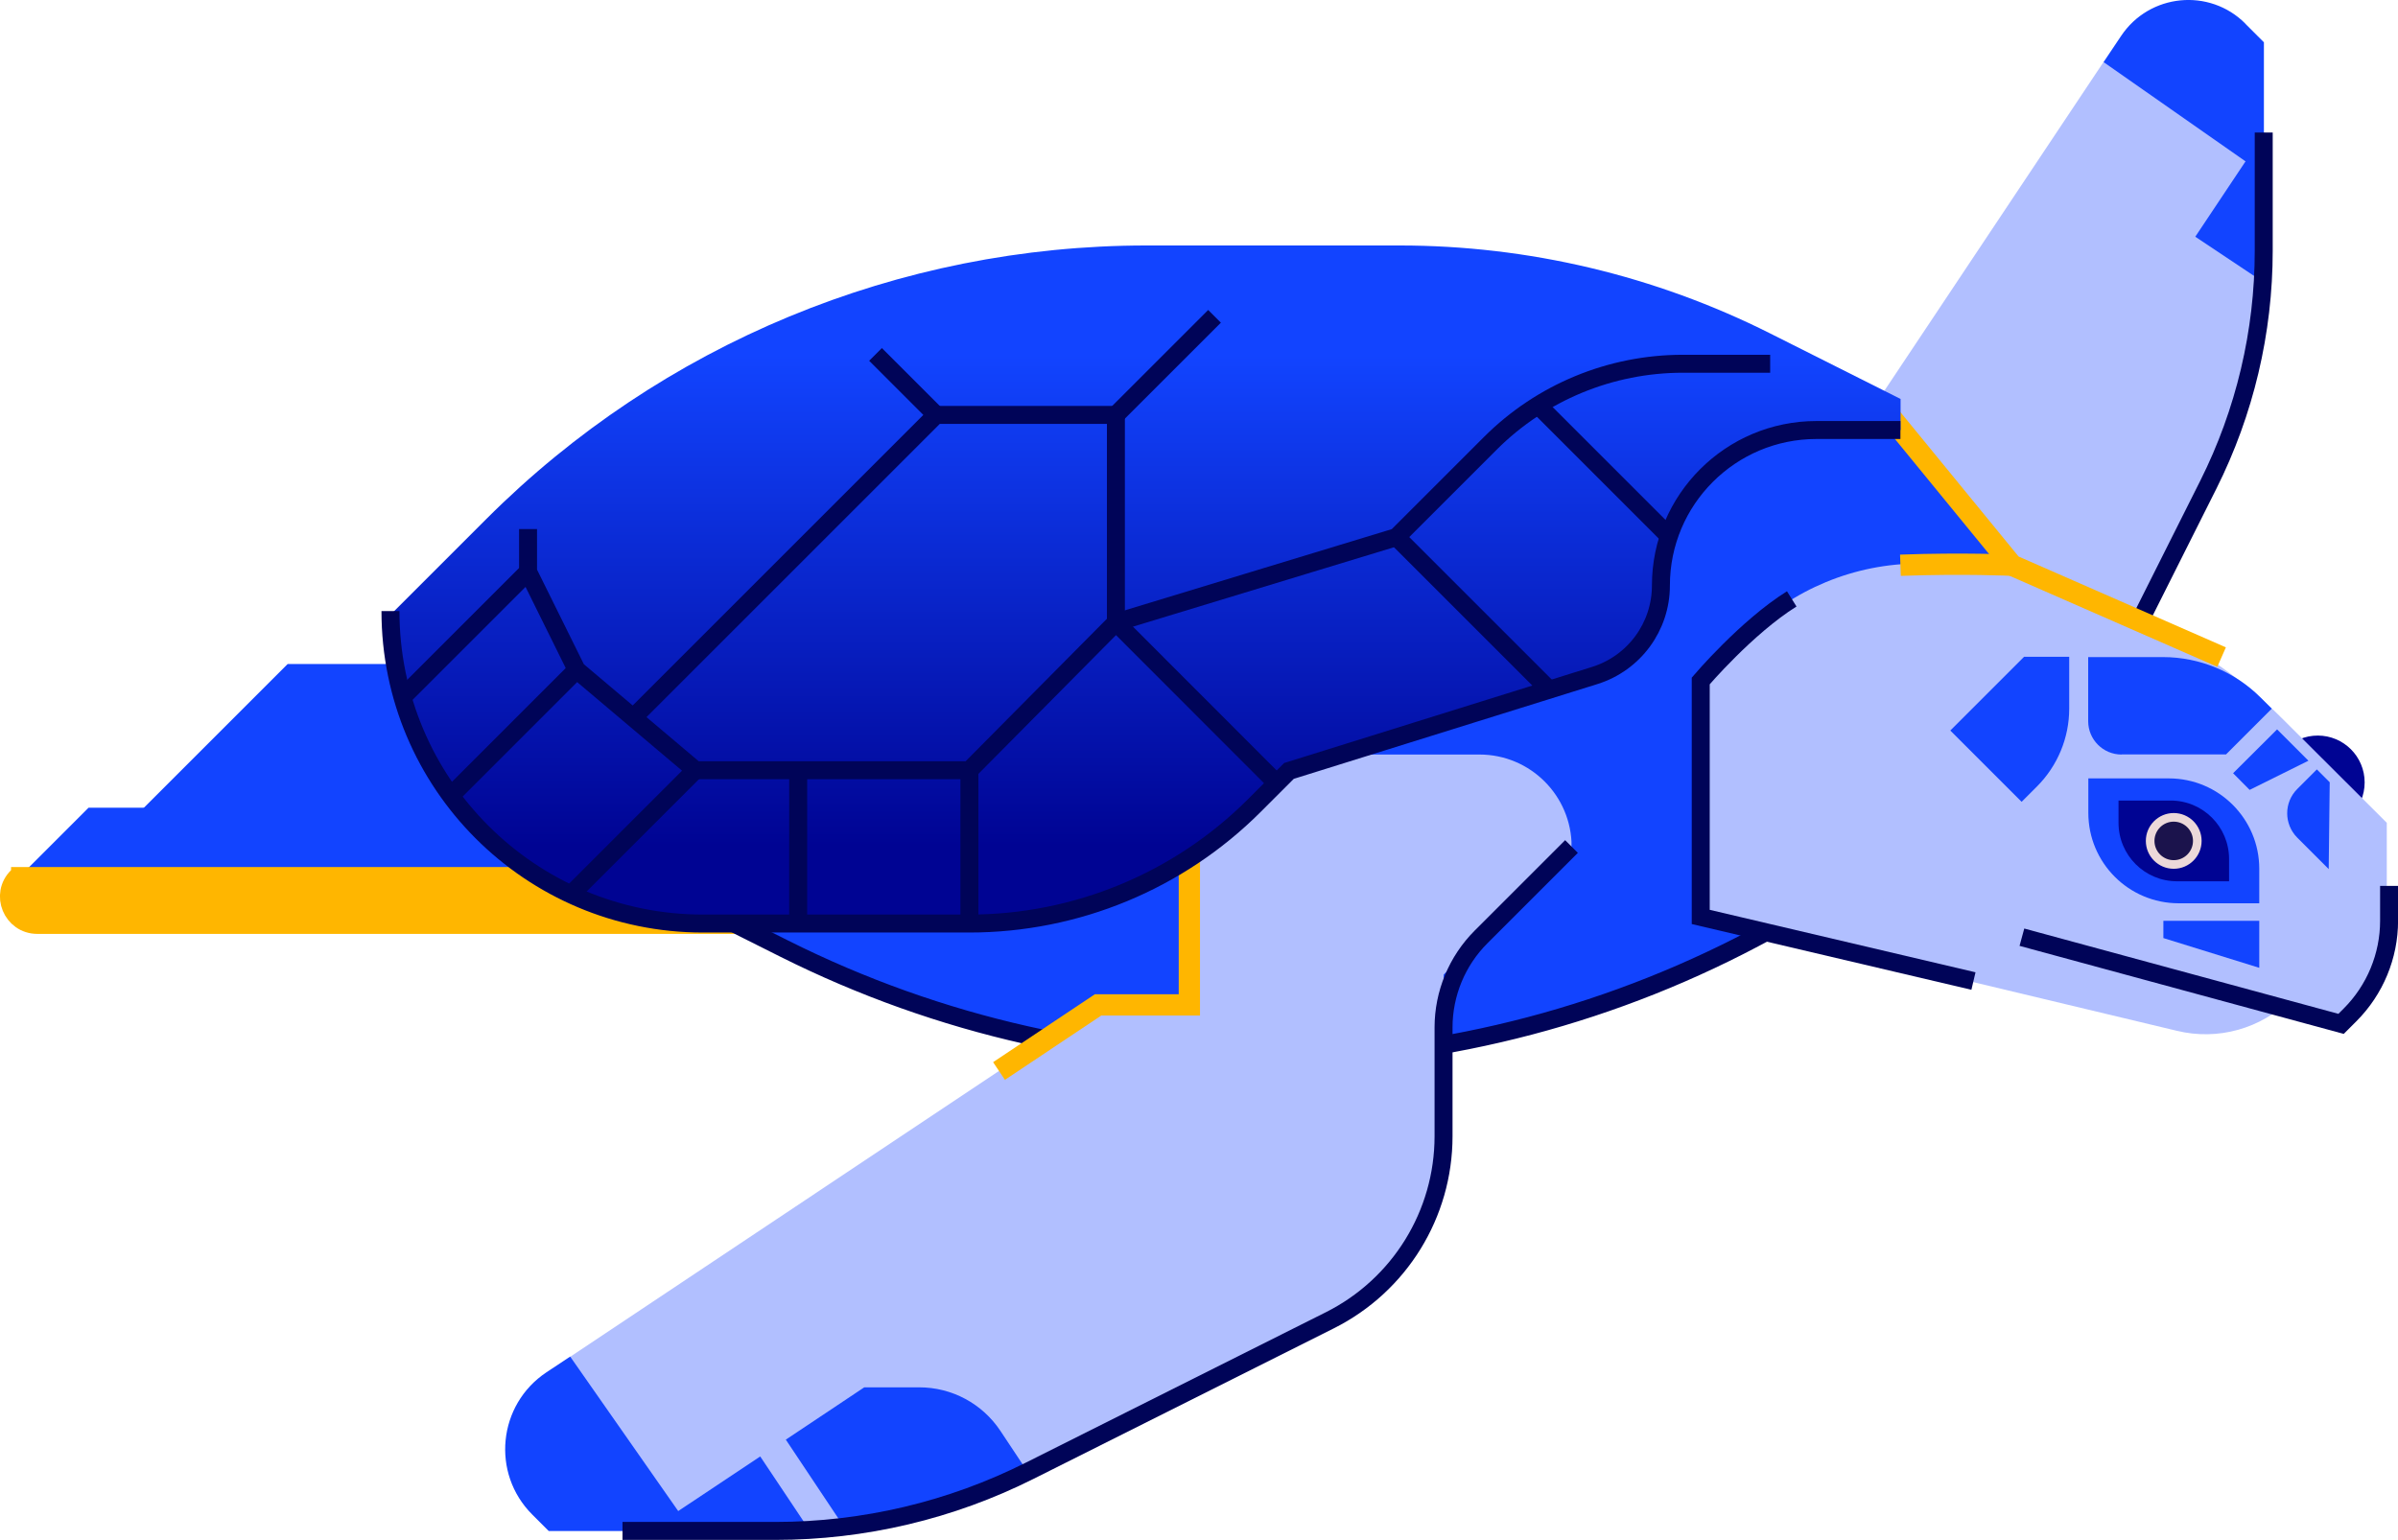 <svg xmlns="http://www.w3.org/2000/svg" xmlns:xlink="http://www.w3.org/1999/xlink" id="Calque_2" viewBox="0 0 166.8 107.15"><defs><style>      .cls-1 {        fill: url(#Dégradé_sans_nom_141);      }      .cls-2 {        fill: #b1bfff;      }      .cls-3 {        fill: #1244ff;      }      .cls-4 {        fill: #000493;      }      .cls-5 {        stroke: #000458;        stroke-width: 1.25px;      }      .cls-5, .cls-6, .cls-7 {        fill: none;      }      .cls-5, .cls-7, .cls-8 {        stroke-miterlimit: 10;      }      .cls-9 {        clip-path: url(#clippath-1);      }      .cls-10 {        fill: #2d52a3;      }      .cls-7, .cls-8 {        stroke: #ffb600;        stroke-width: 1.48px;      }      .cls-11 {        clip-path: url(#clippath-3);      }      .cls-8 {        fill: #ffb600;      }      .cls-12 {        fill: #1b134c;      }      .cls-13 {        clip-path: url(#clippath-2);      }      .cls-14 {        fill: #ecd9d9;      }      .cls-15 {        clip-path: url(#clippath);      }    </style><clipPath id="clippath"><polygon class="cls-6" points="93.7 26.1 93.7 55.59 123 55.59 139.95 39.33 132.19 29.92 114.39 26.1 93.7 26.1"></polygon></clipPath><clipPath id="clippath-1"><path class="cls-6" d="M132.19,39.33l-12.48,20.19,43.13,11.72.93-.93c1.44-1.44,2.25-3.39,2.25-5.43v-7.63l-7.36-7.34c-2.83-2.82-6.16-5.1-9.83-6.7l-8.88-3.89h-7.76Z"></path></clipPath><clipPath id="clippath-2"><path class="cls-6" d="M82.73,52.49v17.43h-6.35l-36.71,24.48-1.5,12.13h15.77c6.15,0,12.21-1.44,17.7-4.19l20.88-10.47c4.84-2.43,7.9-7.38,7.9-12.8v-11.26l8.9-8.9c0-3.54-2.87-6.41-6.41-6.41h-20.16Z"></path></clipPath><clipPath id="clippath-3"><path class="cls-6" d="M79.75,17.08c-17.22,0-33.73,6.84-45.91,19.02l-6.67,6.67c0,11.87,9.62,21.49,21.49,21.49h18.77c7.44,0,14.57-2.95,19.83-8.21l2.41-2.41,21.27-6.64c2.74-.85,4.6-3.39,4.6-6.26,0-5.97,4.84-10.82,10.82-10.82h5.84v-2.16l-9.07-4.56c-8-4.02-16.83-6.12-25.78-6.12h-17.6Z"></path></clipPath><linearGradient id="D&#xE9;grad&#xE9;_sans_nom_141" data-name="D&#xE9;grad&#xE9; sans nom 141" x1="-1175.55" y1="508.54" x2="-1174.93" y2="508.54" gradientTransform="translate(-33880.45 78520.81) rotate(90) scale(66.78 -66.78)" gradientUnits="userSpaceOnUse"><stop offset=".18" stop-color="#1244ff"></stop><stop offset="1" stop-color="#000493"></stop></linearGradient></defs><g id="Calque_1-2" data-name="Calque_1"><g><polygon class="cls-3" points="29.21 60.23 5.98 60.23 20.01 46.2 47.49 46.2 29.21 60.23"></polygon><polygon class="cls-3" points="29.21 64.25 1.29 61.07 6.16 56.2 41.3 56.2 29.21 64.25"></polygon><rect class="cls-3" x="29.21" y="46.2" width="30.72" height="18.05"></rect><g><path class="cls-8" d="M.77,61.07h59.16v3.17H2.6c-1.66,0-2.49-2-1.31-3.17"></path><path class="cls-2" d="M146.32,4.32l11.15-1.38v14.49c0,5.65-1.32,11.22-3.85,16.27l-9.63,19.19c-2.23,4.45-6.79,7.26-11.77,7.26h-10.36l-8.18,8.18h-17.99v-24.43l25.64-1.61,2.49-4.22,22.5-33.76Z"></path><polygon class="cls-3" points="157.33 19.56 152.7 16.47 157.54 9.21 157.33 19.56"></polygon><path class="cls-3" d="M156.17,1.64l1.3,1.3v9.18l-11.15-7.8,1.22-1.82c1.97-2.95,6.14-3.36,8.64-.86"></path><path class="cls-5" d="M113.68,68.35l5.78-5.78c1.54-1.54,3.62-2.4,5.79-2.4h6.96c4.98,0,9.53-2.81,11.77-7.26l9.63-19.19c2.53-5.05,3.85-10.62,3.85-16.27v-8.23"></path><path class="cls-3" d="M123,64.76h0c-21.23,11.63-46.82,12.09-68.46,1.24l-10.07-5.05,60.65-26.96,20.73,26.96-2.84,3.81Z"></path><path class="cls-5" d="M123,64.76h0c-21.23,11.63-46.82,12.09-68.46,1.24l-10.07-5.05,60.65-26.96,20.73,26.96-2.84,3.81Z"></path></g><g class="cls-15"><rect class="cls-5" x="93.7" y="26.1" width="46.25" height="29.49"></rect></g><g><path class="cls-3" d="M139.95,39.2l-7.14-8.91h-52.35v25.63h28.11l-2.12,4.65,11.84,3.02v-16.2l3.21-3.21c3.18-3.18,7.5-4.97,12.01-4.97h6.44Z"></path><path class="cls-2" d="M159.36,69.5h0c-2.08,2.08-5.09,2.92-7.95,2.22l-33.12-7.92v-16.42l20.04,3.52,21.02,18.61Z"></path><path class="cls-4" d="M164.48,54.44c0,1.8-1.46,3.26-3.26,3.26s-3.26-1.46-3.26-3.26,1.46-3.26,3.26-3.26,3.26,1.46,3.26,3.26"></path></g><g class="cls-9"><rect class="cls-2" x="115.21" y="27.63" width="55.31" height="55.31" transform="translate(2.75 117.21) rotate(-45)"></rect></g><g><path class="cls-3" d="M157.15,62.85h-5.6c-3.48,0-6.29-2.82-6.29-6.29v-2.4h5.6c3.48,0,6.29,2.82,6.29,6.29v2.39Z"></path><path class="cls-4" d="M155.05,61.32h-3.62c-2.25,0-4.07-1.82-4.07-4.07v-1.55h3.62c2.25,0,4.07,1.82,4.07,4.07v1.55Z"></path><path class="cls-14" d="M153.14,58.51c0,1.07-.87,1.94-1.94,1.94s-1.94-.87-1.94-1.94.87-1.94,1.94-1.94,1.94.87,1.94,1.94"></path><path class="cls-12" d="M152.54,58.51c0,.74-.6,1.34-1.34,1.34s-1.34-.6-1.34-1.34.6-1.34,1.34-1.34,1.34.6,1.34,1.34"></path><path class="cls-3" d="M147.57,52.49h7.27l3.18-3.18-.78-.78c-1.8-1.8-4.25-2.81-6.79-2.81h-5.2v4.46c0,1.28,1.04,2.32,2.32,2.32"></path><path class="cls-3" d="M140.79,45.7l-5.13,5.13,4.96,4.96,1.06-1.06c1.44-1.44,2.25-3.39,2.25-5.42v-3.61h-3.13Z"></path><polygon class="cls-3" points="157.15 64.07 157.15 67.34 150.48 65.27 150.48 64.07 157.15 64.07"></polygon><polygon class="cls-3" points="160.57 52.93 158.39 50.75 155.33 53.8 156.48 54.96 160.57 52.93"></polygon><path class="cls-3" d="M161.16,53.53l-1.37,1.37c-.93.93-.93,2.44,0,3.38l2.19,2.19.07-6.04-.9-.9Z"></path><path class="cls-5" d="M140.64,65.21l22.2,6.03.62-.62c1.74-1.74,2.72-4.1,2.72-6.56v-2.42"></path><path class="cls-5" d="M137.27,68.26l-18.97-4.46v-16.42s3.19-3.75,6.33-5.71"></path><polyline class="cls-7" points="130.6 27.9 139.95 39.33 154.53 45.72"></polyline><path class="cls-2" d="M122.88,60.1v-12.25l3.68-3.68c2.44-2.44,5.74-3.8,9.18-3.8h.63"></path></g><g class="cls-13"><rect class="cls-2" x="38.17" y="52.49" width="71.14" height="54.04"></rect></g><g><polygon class="cls-3" points="56.24 106.37 52.88 101.34 44.98 106.6 56.24 106.37"></polygon><polyline class="cls-10" points="104.09 63.53 104.09 64.35 101.06 67.38"></polyline><path class="cls-3" d="M37.03,105.39l1.13,1.13h9.98l-8.48-12.13-1.66,1.1c-3.37,2.25-3.85,7.02-.98,9.89"></path><path class="cls-3" d="M60.1,96.54l-5.44,3.63,4.04,6.06,9.92-2.41,2.56-1.86-1.6-2.41c-1.26-1.89-3.37-3.02-5.64-3.02h-3.83Z"></path><path class="cls-5" d="M109.31,58.9l-6.29,6.29c-1.67,1.67-2.61,3.94-2.61,6.3v7.57c0,5.42-3.06,10.37-7.9,12.8l-20.88,10.47c-5.49,2.76-11.55,4.19-17.7,4.19h-10.63"></path><polyline class="cls-7" points="82.73 39.33 82.73 69.92 76.38 69.92 69.49 74.52"></polyline></g><g class="cls-11"><rect class="cls-1" x="27.17" y="17.08" width="105.03" height="47.17"></rect></g><line class="cls-5" x1="27.91" y1="48.6" x2="36.73" y2="39.78"></line><line class="cls-5" x1="48.37" y1="53.58" x2="39.67" y2="62.28"></line><line class="cls-5" x1="55.52" y1="64.25" x2="55.52" y2="53.58"></line><line class="cls-5" x1="67.43" y1="64.25" x2="67.43" y2="53.58"></line><line class="cls-5" x1="88.8" y1="54.49" x2="77.62" y2="43.3"></line><line class="cls-5" x1="97.13" y1="37.36" x2="107.81" y2="48.04"></line><line class="cls-5" x1="40.11" y1="46.61" x2="31.29" y2="55.43"></line><path class="cls-5" d="M36.73,36.81v2.97l3.38,6.83,8.26,6.98h19.06l10.19-10.28,19.52-5.94,6.52-6.52c3.55-3.55,8.37-5.54,13.39-5.54h6.08"></path><line class="cls-5" x1="116.09" y1="37.3" x2="106.98" y2="28.19"></line><polyline class="cls-5" points="44.19 49.79 65.11 28.87 77.62 28.87 77.62 43.3"></polyline><line class="cls-5" x1="65.11" y1="28.87" x2="60.9" y2="24.66"></line><line class="cls-5" x1="77.62" y1="28.87" x2="84.48" y2="22.01"></line><path class="cls-5" d="M132.19,29.92h-5.84c-5.97,0-10.82,4.84-10.82,10.82,0,2.87-1.86,5.4-4.6,6.26l-21.27,6.64-2.41,2.41c-5.26,5.26-12.39,8.21-19.83,8.21h-18.52c-12.01,0-21.74-9.73-21.74-21.74"></path><path class="cls-7" d="M139.95,39.33s-3.29-.16-7.76,0"></path></g></g></svg>